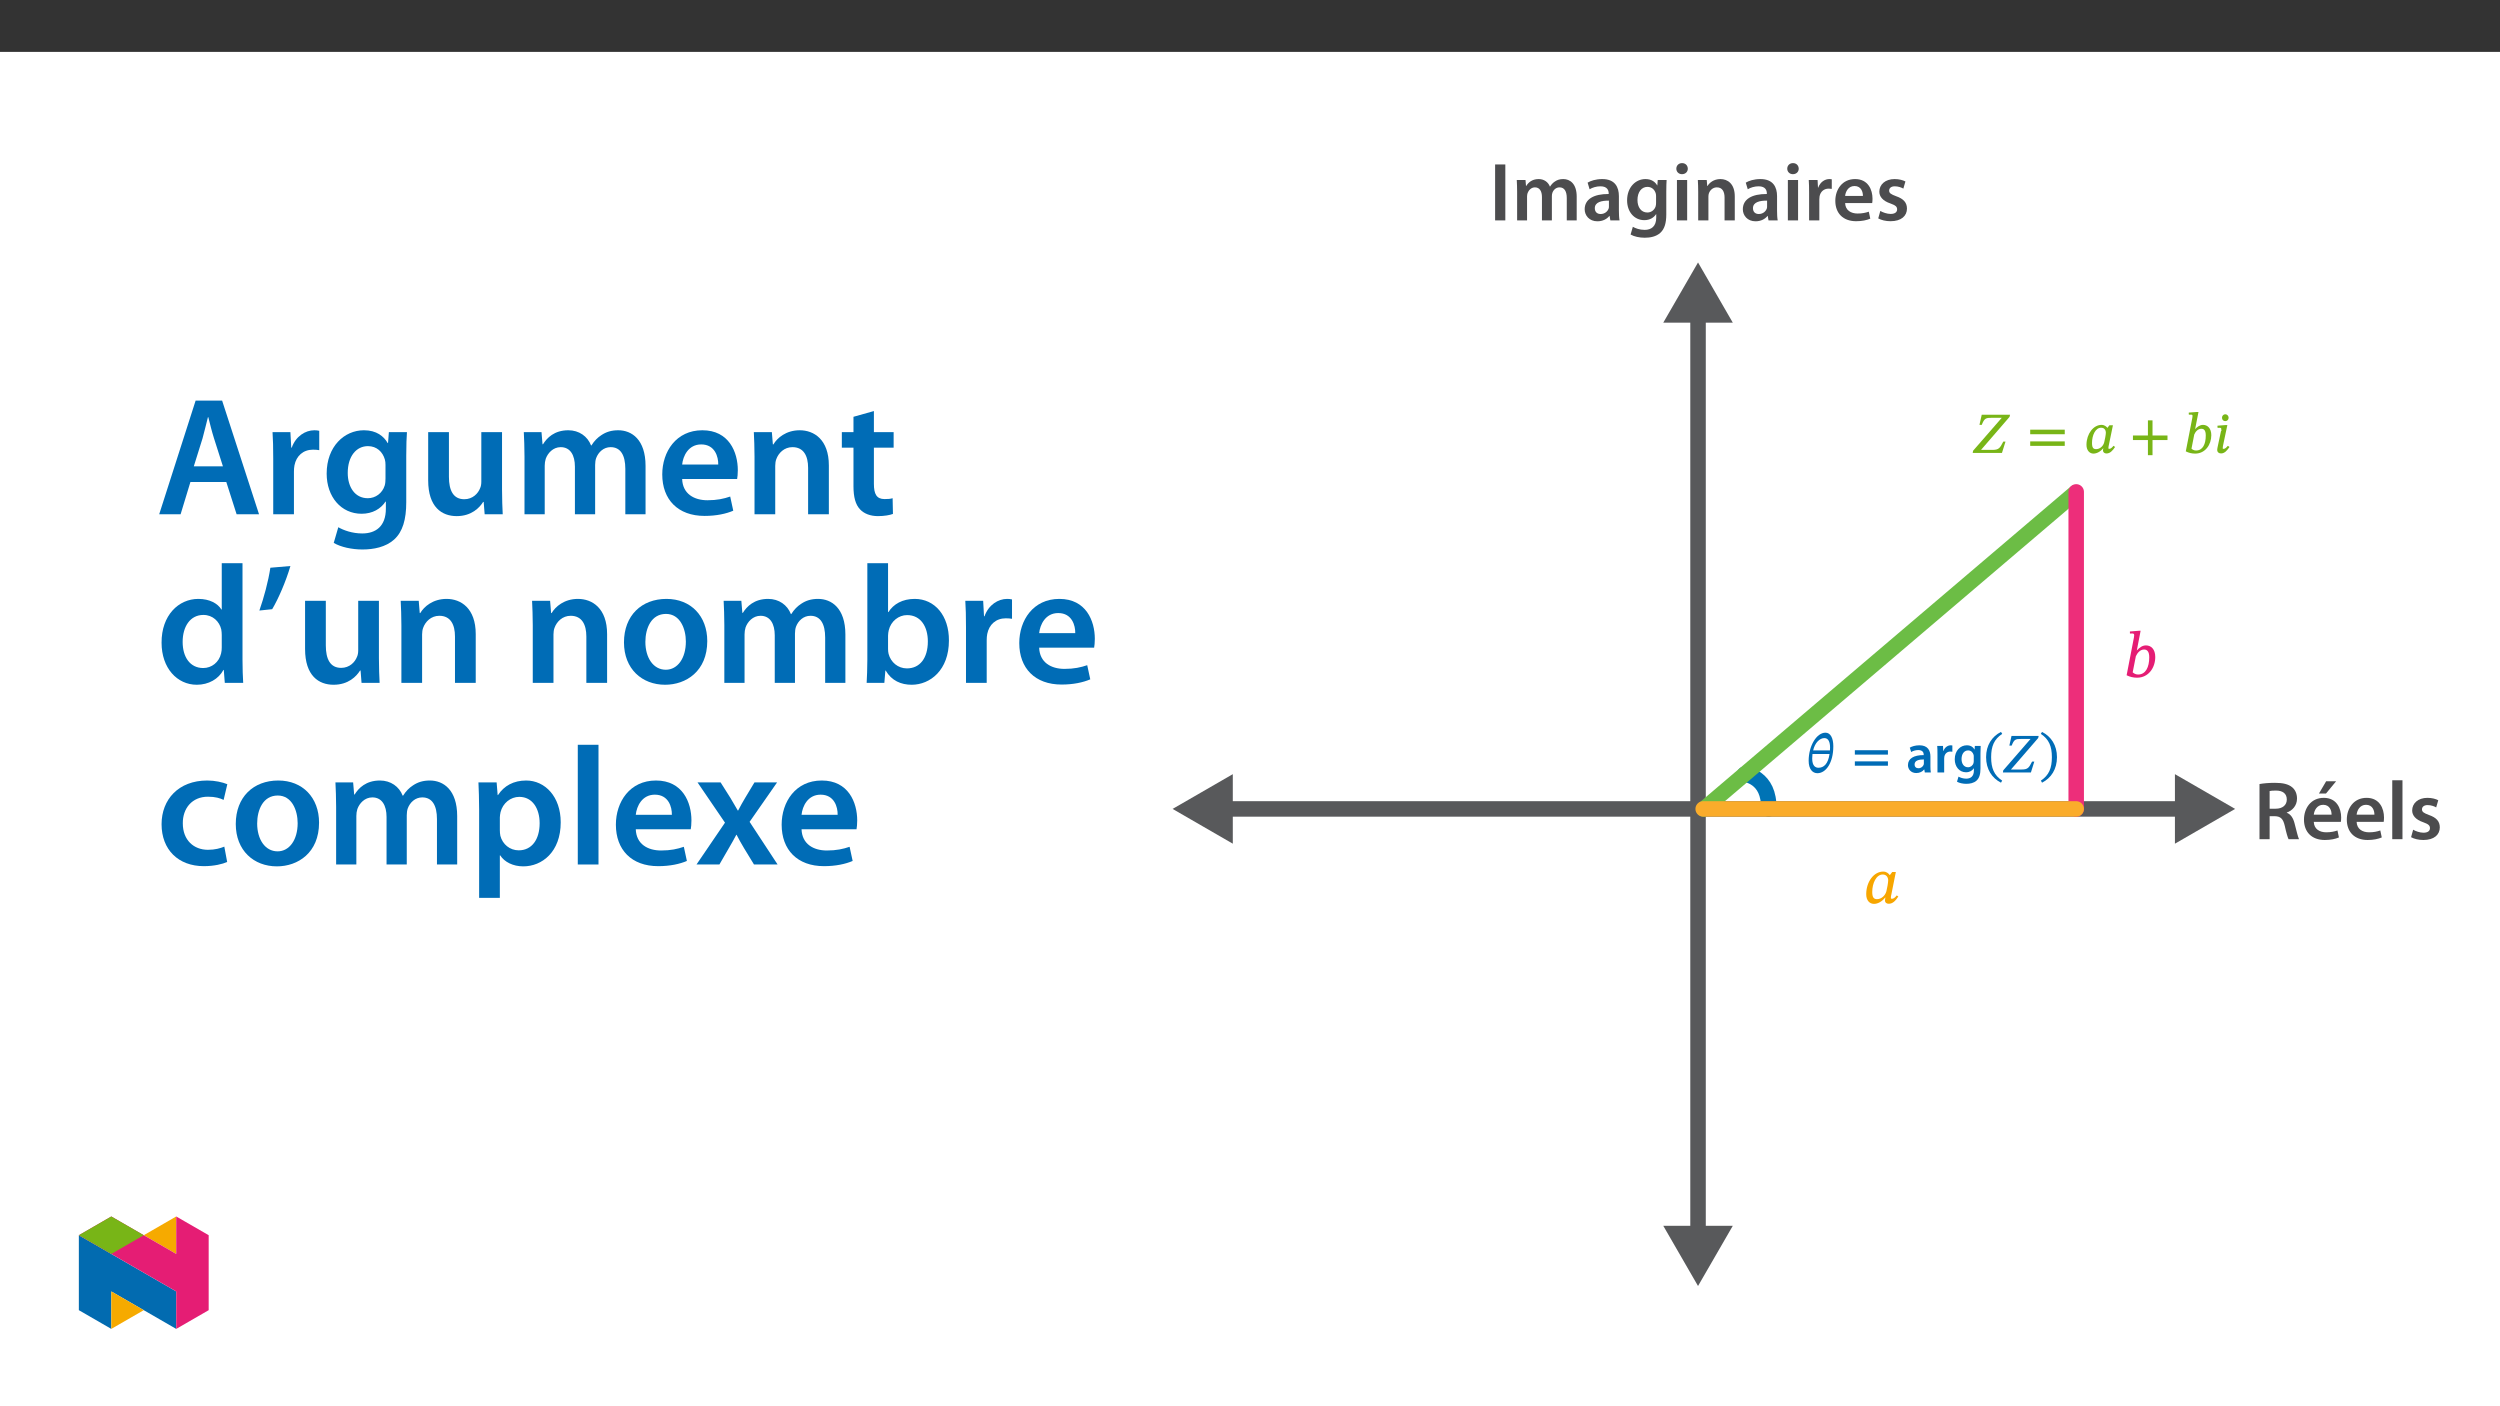 ﻿<?xml version="1.0" encoding="utf-8"?>
<svg xmlns="http://www.w3.org/2000/svg" xmlns:xlink="http://www.w3.org/1999/xlink" viewBox="0 0 960 540" version="1.1">
  <rect x="0" y="0" width="960" height="540" fill="#333333" stroke="none"/>
  <defs>
    <g>
      <symbol overflow="visible" id="glyph0-0">
        <path style="stroke:none;" d="M 0 0 L 15.938 0 L 15.938 -22.312 L 0 -22.312 Z M 7.969 -12.594 L 2.547 -20.719 L 13.391 -20.719 Z M 8.922 -11.156 L 14.344 -19.281 L 14.344 -3.031 Z M 2.547 -1.594 L 7.969 -9.719 L 13.391 -1.594 Z M 1.594 -19.281 L 7.016 -11.156 L 1.594 -3.031 Z M 1.594 -19.281 " />
      </symbol>
      <symbol overflow="visible" id="glyph0-1">
        <path style="stroke:none;" d="M 2.266 -21.484 L 2.266 0 L 6.188 0 L 6.188 -21.484 Z M 2.266 -21.484 " />
      </symbol>
      <symbol overflow="visible" id="glyph0-2">
        <path style="stroke:none;" d="M 2.109 0 L 5.922 0 L 5.922 -9.188 C 5.922 -9.625 6 -10.078 6.125 -10.484 C 6.5 -11.531 7.484 -12.688 8.953 -12.688 C 10.781 -12.688 11.641 -11.156 11.641 -8.984 L 11.641 0 L 15.453 0 L 15.453 -9.312 C 15.453 -9.75 15.516 -10.266 15.656 -10.609 C 16.062 -11.734 17.047 -12.688 18.391 -12.688 C 20.266 -12.688 21.172 -11.156 21.172 -8.578 L 21.172 0 L 24.984 0 L 24.984 -9.141 C 24.984 -14.125 22.375 -15.875 19.828 -15.875 C 18.516 -15.875 17.531 -15.562 16.641 -14.953 C 15.938 -14.5 15.297 -13.859 14.766 -13 L 14.688 -13 C 14.031 -14.719 12.438 -15.875 10.391 -15.875 C 7.75 -15.875 6.344 -14.438 5.609 -13.234 L 5.516 -13.234 L 5.328 -15.516 L 1.969 -15.516 C 2.047 -14.188 2.109 -12.688 2.109 -10.906 Z M 2.109 0 " />
      </symbol>
      <symbol overflow="visible" id="glyph0-3">
        <path style="stroke:none;" d="M 14.156 -9.312 C 14.156 -12.719 12.719 -15.875 7.75 -15.875 C 5.297 -15.875 3.281 -15.203 2.141 -14.5 L 2.906 -11.953 C 3.953 -12.625 5.547 -13.094 7.078 -13.094 C 9.812 -13.094 10.234 -11.406 10.234 -10.391 L 10.234 -10.141 C 4.5 -10.172 1.016 -8.156 1.016 -4.266 C 1.016 -1.906 2.766 0.344 5.891 0.344 C 7.938 0.344 9.562 -0.516 10.484 -1.719 L 10.578 -1.719 L 10.875 0 L 14.406 0 C 14.219 -0.953 14.156 -2.328 14.156 -3.734 Z M 10.328 -5.453 C 10.328 -5.156 10.328 -4.875 10.234 -4.594 C 9.844 -3.469 8.734 -2.453 7.141 -2.453 C 5.891 -2.453 4.906 -3.156 4.906 -4.688 C 4.906 -7.047 7.547 -7.625 10.328 -7.594 Z M 10.328 -5.453 " />
      </symbol>
      <symbol overflow="visible" id="glyph0-4">
        <path style="stroke:none;" d="M 16.156 -11.062 C 16.156 -13.203 16.219 -14.469 16.281 -15.516 L 12.875 -15.516 L 12.719 -13.453 L 12.656 -13.453 C 11.922 -14.719 10.547 -15.875 8.156 -15.875 C 4.438 -15.875 1.109 -12.781 1.109 -7.688 C 1.109 -3.281 3.859 -0.094 7.719 -0.094 C 9.781 -0.094 11.344 -1.016 12.234 -2.391 L 12.297 -2.391 L 12.297 -1.047 C 12.297 2.297 10.391 3.641 7.844 3.641 C 5.953 3.641 4.297 3.031 3.312 2.453 L 2.453 5.422 C 3.797 6.219 5.891 6.656 7.875 6.656 C 10.016 6.656 12.266 6.219 13.859 4.781 C 15.484 3.312 16.156 0.984 16.156 -2.266 Z M 12.234 -6.797 C 12.234 -6.344 12.203 -5.797 12.078 -5.422 C 11.641 -3.984 10.359 -3.031 8.891 -3.031 C 6.438 -3.031 5.094 -5.156 5.094 -7.812 C 5.094 -10.969 6.719 -12.875 8.922 -12.875 C 10.578 -12.875 11.703 -11.797 12.109 -10.359 C 12.203 -10.047 12.234 -9.688 12.234 -9.312 Z M 12.234 -6.797 " />
      </symbol>
      <symbol overflow="visible" id="glyph0-5">
        <path style="stroke:none;" d="M 6.031 0 L 6.031 -15.516 L 2.109 -15.516 L 2.109 0 Z M 4.078 -22 C 2.766 -22 1.875 -21.062 1.875 -19.859 C 1.875 -18.703 2.734 -17.75 4.047 -17.75 C 5.422 -17.75 6.281 -18.703 6.281 -19.859 C 6.25 -21.062 5.422 -22 4.078 -22 Z M 4.078 -22 " />
      </symbol>
      <symbol overflow="visible" id="glyph0-6">
        <path style="stroke:none;" d="M 2.109 0 L 6.031 0 L 6.031 -9.141 C 6.031 -9.594 6.094 -10.078 6.219 -10.391 C 6.625 -11.578 7.719 -12.688 9.281 -12.688 C 11.406 -12.688 12.234 -11 12.234 -8.766 L 12.234 0 L 16.156 0 L 16.156 -9.219 C 16.156 -14.125 13.359 -15.875 10.641 -15.875 C 8.062 -15.875 6.375 -14.406 5.672 -13.203 L 5.578 -13.203 L 5.391 -15.516 L 1.969 -15.516 C 2.047 -14.188 2.109 -12.688 2.109 -10.906 Z M 2.109 0 " />
      </symbol>
      <symbol overflow="visible" id="glyph0-7">
        <path style="stroke:none;" d="M 2.109 0 L 6.031 0 L 6.031 -8.062 C 6.031 -8.484 6.062 -8.891 6.125 -9.25 C 6.469 -11.031 7.781 -12.203 9.625 -12.203 C 10.109 -12.203 10.453 -12.172 10.812 -12.109 L 10.812 -15.781 C 10.484 -15.844 10.266 -15.875 9.875 -15.875 C 8.188 -15.875 6.375 -14.766 5.609 -12.594 L 5.516 -12.594 L 5.359 -15.516 L 1.969 -15.516 C 2.078 -14.156 2.109 -12.625 2.109 -10.516 Z M 2.109 0 " />
      </symbol>
      <symbol overflow="visible" id="glyph0-8">
        <path style="stroke:none;" d="M 15.266 -6.656 C 15.328 -7.016 15.391 -7.594 15.391 -8.312 C 15.391 -11.734 13.734 -15.875 8.703 -15.875 C 3.734 -15.875 1.109 -11.828 1.109 -7.516 C 1.109 -2.766 4.078 0.312 9.109 0.312 C 11.344 0.312 13.203 -0.094 14.531 -0.672 L 13.969 -3.344 C 12.75 -2.938 11.469 -2.641 9.656 -2.641 C 7.141 -2.641 4.969 -3.859 4.875 -6.656 Z M 4.875 -9.406 C 5.031 -11 6.062 -13.203 8.484 -13.203 C 11.094 -13.203 11.734 -10.844 11.703 -9.406 Z M 4.875 -9.406 " />
      </symbol>
      <symbol overflow="visible" id="glyph0-9">
        <path style="stroke:none;" d="M 1.141 -0.766 C 2.297 -0.125 3.984 0.312 5.859 0.312 C 9.984 0.312 12.172 -1.719 12.172 -4.562 C 12.141 -6.859 10.875 -8.281 8.031 -9.281 C 6.062 -10.016 5.328 -10.453 5.328 -11.438 C 5.328 -12.406 6.094 -13.094 7.484 -13.094 C 8.859 -13.094 10.141 -12.594 10.781 -12.203 L 11.578 -14.953 C 10.641 -15.453 9.141 -15.875 7.422 -15.875 C 3.828 -15.875 1.562 -13.766 1.562 -11.031 C 1.562 -9.188 2.812 -7.516 5.828 -6.5 C 7.75 -5.797 8.391 -5.297 8.391 -4.234 C 8.391 -3.219 7.625 -2.484 5.891 -2.484 C 4.5 -2.484 2.812 -3.094 1.938 -3.641 Z M 1.141 -0.766 " />
      </symbol>
      <symbol overflow="visible" id="glyph0-10">
        <path style="stroke:none;" d="M 2.266 0 L 6.156 0 L 6.156 -8.828 L 8.125 -8.828 C 10.359 -8.766 11.344 -7.875 11.984 -5.062 C 12.562 -2.391 13.094 -0.641 13.422 0 L 17.438 0 C 17.016 -0.828 16.453 -3.312 15.75 -6 C 15.234 -8.062 14.312 -9.562 12.75 -10.141 L 12.75 -10.234 C 14.797 -10.938 16.672 -12.812 16.672 -15.594 C 16.672 -17.438 16 -18.938 14.828 -19.922 C 13.359 -21.141 11.281 -21.641 8.188 -21.641 C 5.922 -21.641 3.766 -21.453 2.266 -21.172 Z M 6.156 -18.484 C 6.531 -18.578 7.328 -18.672 8.578 -18.672 C 11.125 -18.672 12.75 -17.562 12.75 -15.234 C 12.75 -13.094 11.125 -11.703 8.484 -11.703 L 6.156 -11.703 Z M 6.156 -18.484 " />
      </symbol>
      <symbol overflow="visible" id="glyph0-11">
        <path style="stroke:none;" d="M 15.266 -6.656 C 15.328 -7.016 15.391 -7.594 15.391 -8.312 C 15.391 -11.734 13.734 -15.875 8.703 -15.875 C 3.734 -15.875 1.109 -11.828 1.109 -7.516 C 1.109 -2.766 4.078 0.312 9.109 0.312 C 11.344 0.312 13.203 -0.094 14.531 -0.672 L 13.969 -3.344 C 12.75 -2.938 11.469 -2.641 9.656 -2.641 C 7.141 -2.641 4.969 -3.859 4.875 -6.656 Z M 4.875 -9.406 C 5.031 -11 6.062 -13.203 8.484 -13.203 C 11.094 -13.203 11.734 -10.844 11.703 -9.406 Z M 9.625 -22.25 L 6.859 -17.531 L 9.562 -17.531 L 13.453 -22.25 Z M 9.625 -22.25 " />
      </symbol>
      <symbol overflow="visible" id="glyph0-12">
        <path style="stroke:none;" d="M 2.109 0 L 6.031 0 L 6.031 -22.625 L 2.109 -22.625 Z M 2.109 0 " />
      </symbol>
      <symbol overflow="visible" id="glyph1-0">
        <path style="stroke:none;" d="M 7.109 -3.859 L 7.109 -4.203 C 7.109 -6.594 10.625 -8.312 10.625 -11.531 C 10.625 -13.812 8.641 -14.922 6.484 -14.922 C 4.281 -14.922 2.656 -13.547 2.656 -11.766 C 2.656 -10.734 3.172 -10.109 3.875 -10.109 C 4.406 -10.109 4.953 -10.516 4.953 -11.203 C 4.953 -12.031 4.5 -12.062 4.5 -12.781 C 4.5 -13.453 5 -13.828 6.297 -13.828 C 7.688 -13.828 8.469 -13.203 8.469 -11.469 C 8.469 -8.094 6.031 -7.281 6.031 -4.422 L 6.031 -3.734 L 7.109 -3.734 Z M 7.938 -1.188 C 7.938 -1.859 7.391 -2.609 6.625 -2.609 C 5.812 -2.609 5.219 -1.891 5.219 -1.188 C 5.219 -0.453 5.75 0.172 6.594 0.172 C 7.391 0.172 7.938 -0.484 7.938 -1.188 Z M 13.125 3.578 L 13.125 -17.469 L 0.109 -17.469 L 0.109 3.703 L 13.125 3.703 Z M 11.906 2.281 L 1.422 2.281 L 1.422 -16.094 L 11.797 -16.094 L 11.797 2.281 Z M 11.906 2.281 " />
      </symbol>
      <symbol overflow="visible" id="glyph1-1">
        <path style="stroke:none;" d="M 12.25 -4.344 L 11.531 -4.344 C 10.281 -1.859 9.828 -1.156 7.328 -1.156 L 2.922 -1.156 L 2.922 -1.078 L 13.938 -13.828 L 14.141 -14.672 L 3.266 -14.672 L 2.391 -10.781 L 3.281 -10.781 C 4.281 -13.344 4.859 -13.484 7.125 -13.484 L 11.031 -13.484 L 11.031 -13.562 L -0.062 -0.828 L -0.203 0 L 11.031 0 L 12.391 -4.344 Z M 12.25 -4.344 " />
      </symbol>
      <symbol overflow="visible" id="glyph1-2">
        <path style="stroke:none;" d="M 14.516 -7.297 L 14.516 -8.922 L 1.25 -8.922 L 1.25 -7.172 L 14.516 -7.172 Z M 14.516 -2.828 L 14.516 -4.422 L 1.25 -4.422 L 1.25 -2.703 L 14.516 -2.703 Z M 14.516 -2.828 " />
      </symbol>
      <symbol overflow="visible" id="glyph1-3">
        <path style="stroke:none;" d="M 11 -10.609 L 9.797 -10.609 L 9.016 -9.609 C 8.656 -10.109 7.891 -10.766 6.781 -10.766 C 3.641 -10.766 1.016 -7.344 0.984 -3.141 C 0.969 -0.922 2.219 0.266 3.656 0.266 C 4.938 0.266 6.359 -0.484 7.453 -1.859 C 7.406 -1.594 7.328 -1.312 7.328 -0.906 C 7.328 -0.266 7.891 0.219 8.641 0.219 C 10.016 0.219 10.984 -0.797 11.969 -2.281 L 11.359 -2.734 C 11 -2.297 10.453 -1.578 9.75 -1.578 C 9.406 -1.578 9.406 -1.625 9.406 -1.906 C 9.406 -2.234 9.484 -2.609 9.484 -2.609 L 9.516 -2.719 L 11.141 -10.609 Z M 8.422 -7.734 C 8.422 -6.969 8.016 -4.953 7.797 -4.078 C 7.391 -2.5 6.078 -1.453 4.688 -1.453 C 3.688 -1.453 3.109 -1.891 3.109 -3.812 C 3.109 -6.797 4.422 -9.672 6.625 -9.672 C 7.844 -9.672 8.422 -8.797 8.422 -7.734 Z M 8.422 -7.734 " />
      </symbol>
      <symbol overflow="visible" id="glyph1-4">
        <path style="stroke:none;" d="M 14.516 -5.062 L 14.516 -6.688 L 8.766 -6.688 L 8.766 -12.5 L 7 -12.5 L 7 -6.688 L 1.25 -6.688 L 1.25 -4.938 L 7 -4.938 L 7 0.875 L 8.766 0.875 L 8.766 -4.938 L 14.516 -4.938 Z M 14.516 -5.062 " />
      </symbol>
      <symbol overflow="visible" id="glyph1-5">
        <path style="stroke:none;" d="M 4.422 -8.938 L 5.75 -15.719 L 5.156 -15.719 L 2.016 -15.484 L 2.016 -14.781 L 2.188 -14.672 C 2.188 -14.672 2.547 -14.688 2.781 -14.688 C 3.219 -14.688 3.469 -14.672 3.469 -14.188 C 3.469 -13.922 3.391 -13.5 3.375 -13.422 L 0.875 -0.594 C 2 -0.016 3.203 0.266 4.469 0.266 C 8.375 0.266 10.672 -3.203 10.672 -6.797 C 10.672 -9.422 9.234 -10.766 7.5 -10.766 C 6.328 -10.766 5.312 -10.078 4.406 -9.078 L 4.453 -9.078 Z M 4.125 -7.062 C 4.578 -8.094 5.453 -9.266 6.859 -9.266 C 7.844 -9.266 8.547 -8.688 8.547 -6.703 C 8.547 -3.375 7.406 -0.922 4.797 -0.922 C 3.875 -0.922 3.312 -1.406 3.062 -1.625 Z M 4.125 -7.062 " />
      </symbol>
      <symbol overflow="visible" id="glyph1-6">
        <path style="stroke:none;" d="M 5.422 -13.5 C 5.422 -14.203 4.859 -14.844 4.141 -14.844 C 3.438 -14.844 2.875 -14.25 2.875 -13.5 C 2.875 -12.734 3.438 -12.203 4.141 -12.203 C 4.859 -12.203 5.422 -12.766 5.422 -13.5 Z M 4.797 -10.703 L 4.312 -10.703 L 1.141 -10.453 L 1.141 -9.734 L 1.312 -9.625 C 1.312 -9.625 1.625 -9.641 2 -9.641 C 2.594 -9.641 2.594 -9.422 2.594 -9.141 C 2.594 -8.766 2.703 -8.359 2.703 -8.359 L 2.516 -8.469 L 1.406 -3.25 C 1.125 -1.953 1.031 -1.469 1.031 -1.094 C 1.031 -0.328 1.641 0.203 2.516 0.203 C 3.969 0.203 4.891 -1.047 5.75 -2.266 L 5.125 -2.719 C 4.719 -2.266 4.203 -1.562 3.469 -1.562 C 3.203 -1.562 3.156 -1.562 3.156 -1.844 C 3.156 -2.141 3.25 -2.656 3.25 -2.656 L 3.266 -2.766 L 4.938 -10.703 Z M 4.797 -10.703 " />
      </symbol>
      <symbol overflow="visible" id="glyph2-0">
        <path style="stroke:none;" d="M 6.797 -3.688 L 6.797 -4.016 C 6.797 -6.297 10.172 -7.922 10.172 -11 C 10.172 -13.188 8.25 -14.266 6.188 -14.266 C 4.078 -14.266 2.516 -12.938 2.516 -11.234 C 2.516 -10.25 3.031 -9.641 3.703 -9.641 C 4.203 -9.641 4.75 -10.047 4.75 -10.688 C 4.75 -11.484 4.312 -11.5 4.312 -12.203 C 4.312 -12.844 4.766 -13.203 6 -13.203 C 7.344 -13.203 8.062 -12.594 8.062 -10.938 C 8.062 -7.719 5.734 -6.953 5.734 -4.219 L 5.734 -3.562 L 6.797 -3.562 Z M 7.594 -1.125 C 7.594 -1.781 7.047 -2.516 6.312 -2.516 C 5.547 -2.516 4.953 -1.797 4.953 -1.125 C 4.953 -0.438 5.484 0.172 6.297 0.172 C 7.047 0.172 7.594 -0.453 7.594 -1.125 Z M 12.547 3.406 L 12.547 -16.703 L 0.078 -16.703 L 0.078 3.531 L 12.547 3.531 Z M 11.359 2.156 L 1.375 2.156 L 1.375 -15.359 L 11.234 -15.359 L 11.234 2.156 Z M 11.359 2.156 " />
      </symbol>
      <symbol overflow="visible" id="glyph2-1">
        <path style="stroke:none;" d="M 10.078 -10.047 C 10.078 -13.078 9.062 -15.266 7.078 -15.266 C 3.656 -15.266 0.609 -10.203 0.609 -4.484 C 0.609 -1.234 2.109 0.297 3.969 0.297 C 7.234 0.297 10.078 -3.688 10.078 -10.047 Z M 4.391 -1.797 C 3.281 -1.797 1.969 -2.406 1.969 -5.359 C 1.969 -5.906 2.016 -6.672 2.078 -7.078 L 8.625 -7.078 C 8.078 -3.25 6.406 -1.797 4.391 -1.797 Z M 6.656 -13.188 C 8.281 -13.188 8.828 -11.5 8.828 -9.547 C 8.828 -9.156 8.812 -8.703 8.781 -8.453 L 2.328 -8.453 C 3.016 -11.438 4.875 -13.188 6.656 -13.188 Z M 6.656 -13.188 " />
      </symbol>
      <symbol overflow="visible" id="glyph2-2">
        <path style="stroke:none;" d="M 13.875 -6.969 L 13.875 -8.531 L 1.172 -8.531 L 1.172 -6.844 L 13.875 -6.844 Z M 13.875 -2.703 L 13.875 -4.25 L 1.172 -4.25 L 1.172 -2.578 L 13.875 -2.578 Z M 13.875 -2.703 " />
      </symbol>
      <symbol overflow="visible" id="glyph2-3">
        <path style="stroke:none;" d="M 0.781 -5.859 C 0.781 -1.25 2.984 2.141 6.5 3.938 L 6.953 3.141 C 3.828 1.062 2.719 -1.656 2.719 -5.859 C 2.719 -10.016 3.828 -12.719 6.969 -14.812 L 6.5 -15.562 C 2.984 -13.781 0.781 -10.422 0.781 -5.859 Z M 0.781 -5.859 " />
      </symbol>
      <symbol overflow="visible" id="glyph2-4">
        <path style="stroke:none;" d="M 11.703 -4.156 L 10.984 -4.156 C 9.797 -1.797 9.375 -1.125 6.984 -1.125 L 2.797 -1.125 L 2.797 -1.031 L 13.344 -13.219 L 13.516 -14.016 L 3.094 -14.016 L 2.266 -10.297 L 3.156 -10.297 C 4.094 -12.734 4.641 -12.859 6.797 -12.859 L 10.5 -12.859 L 10.5 -12.969 L -0.078 -0.797 L -0.203 0 L 10.547 0 L 11.844 -4.156 Z M 11.703 -4.156 " />
      </symbol>
      <symbol overflow="visible" id="glyph2-5">
        <path style="stroke:none;" d="M 6.656 -5.859 C 6.656 -10.422 4.438 -13.781 0.922 -15.562 L 0.453 -14.812 C 3.594 -12.719 4.703 -10.016 4.703 -5.859 C 4.703 -1.656 3.594 1.062 0.484 3.141 L 0.922 3.938 C 4.438 2.141 6.656 -1.25 6.656 -5.859 Z M 6.656 -5.859 " />
      </symbol>
      <symbol overflow="visible" id="glyph3-0">
        <path style="stroke:none;" d="M 0 0 L 10.469 0 L 10.469 -14.641 L 0 -14.641 Z M 5.234 -8.266 L 1.672 -13.594 L 8.766 -13.594 Z M 5.859 -7.328 L 9.422 -12.656 L 9.422 -1.984 Z M 1.672 -1.047 L 5.234 -6.375 L 8.766 -1.047 Z M 1.047 -12.656 L 4.578 -7.328 L 1.047 -1.984 Z M 1.047 -12.656 " />
      </symbol>
      <symbol overflow="visible" id="glyph3-1">
        <path style="stroke:none;" d="M 9.297 -6.109 C 9.297 -8.344 8.344 -10.422 5.078 -10.422 C 3.469 -10.422 2.156 -9.984 1.375 -9.516 L 1.906 -7.844 C 2.594 -8.281 3.641 -8.594 4.641 -8.594 C 6.438 -8.594 6.719 -7.484 6.719 -6.828 L 6.719 -6.656 C 2.953 -6.672 0.672 -5.359 0.672 -2.797 C 0.672 -1.25 1.812 0.234 3.875 0.234 C 5.203 0.234 6.281 -0.328 6.859 -1.125 L 6.953 -1.125 L 7.141 0 L 9.453 0 C 9.328 -0.625 9.297 -1.531 9.297 -2.453 Z M 6.781 -3.578 C 6.781 -3.391 6.781 -3.203 6.719 -3.016 C 6.469 -2.281 5.734 -1.609 4.688 -1.609 C 3.875 -1.609 3.219 -2.078 3.219 -3.078 C 3.219 -4.625 4.953 -5 6.781 -4.984 Z M 6.781 -3.578 " />
      </symbol>
      <symbol overflow="visible" id="glyph3-2">
        <path style="stroke:none;" d="M 1.375 0 L 3.953 0 L 3.953 -5.297 C 3.953 -5.562 3.969 -5.844 4.016 -6.062 C 4.25 -7.234 5.109 -8.016 6.312 -8.016 C 6.625 -8.016 6.859 -7.984 7.094 -7.953 L 7.094 -10.359 C 6.891 -10.391 6.734 -10.422 6.484 -10.422 C 5.375 -10.422 4.188 -9.688 3.688 -8.266 L 3.594 -8.266 L 3.5 -10.188 L 1.281 -10.188 C 1.359 -9.297 1.375 -8.281 1.375 -6.906 Z M 1.375 0 " />
      </symbol>
      <symbol overflow="visible" id="glyph3-3">
        <path style="stroke:none;" d="M 10.609 -7.266 C 10.609 -8.656 10.656 -9.5 10.688 -10.188 L 8.453 -10.188 L 8.344 -8.828 L 8.281 -8.828 C 7.828 -9.672 6.922 -10.422 5.359 -10.422 C 2.906 -10.422 0.734 -8.391 0.734 -5.047 C 0.734 -2.156 2.531 -0.062 5.062 -0.062 C 6.422 -0.062 7.453 -0.672 8.016 -1.562 L 8.078 -1.562 L 8.078 -0.688 C 8.078 1.5 6.828 2.391 5.141 2.391 C 3.906 2.391 2.828 1.984 2.172 1.609 L 1.594 3.562 C 2.484 4.078 3.875 4.375 5.172 4.375 C 6.562 4.375 8.062 4.078 9.094 3.141 C 10.172 2.172 10.609 0.656 10.609 -1.484 Z M 8.031 -4.453 C 8.031 -4.156 8.016 -3.812 7.922 -3.562 C 7.641 -2.609 6.797 -1.984 5.844 -1.984 C 4.219 -1.984 3.344 -3.391 3.344 -5.125 C 3.344 -7.203 4.422 -8.453 5.859 -8.453 C 6.953 -8.453 7.672 -7.734 7.953 -6.797 C 8.016 -6.594 8.031 -6.359 8.031 -6.109 Z M 8.031 -4.453 " />
      </symbol>
      <symbol overflow="visible" id="glyph4-0">
        <path style="stroke:none;" d="M 8.016 -4.312 L 8.016 -4.703 C 8.016 -7.422 12.031 -9.359 12.031 -13.031 C 12.031 -15.609 9.812 -16.844 7.375 -16.844 C 4.859 -16.844 3.062 -15.312 3.062 -13.297 C 3.062 -12.125 3.609 -11.484 4.406 -11.484 C 5 -11.484 5.578 -11.875 5.578 -12.656 C 5.578 -13.594 5.062 -13.625 5.062 -14.453 C 5.062 -15.219 5.672 -15.719 7.141 -15.719 C 8.734 -15.719 9.656 -14.922 9.656 -12.953 C 9.656 -9.109 6.906 -8.188 6.906 -4.953 L 6.906 -4.234 L 8.016 -4.234 Z M 8.969 -1.266 C 8.969 -2.047 8.391 -2.844 7.516 -2.844 C 6.594 -2.844 5.984 -2.062 5.984 -1.266 C 5.984 -0.453 6.531 0.203 7.5 0.203 C 8.391 0.203 8.969 -0.469 8.969 -1.266 Z M 14.875 4.141 L 14.875 -19.719 L 0.172 -19.719 L 0.172 4.203 L 14.875 4.203 Z M 13.531 2.719 L 1.562 2.719 L 1.562 -18.281 L 13.453 -18.281 L 13.453 2.719 Z M 13.531 2.719 " />
      </symbol>
      <symbol overflow="visible" id="glyph4-1">
        <path style="stroke:none;" d="M 12.5 -11.938 L 11.156 -11.938 L 10.266 -10.781 L 10.188 -10.781 C 9.781 -11.375 8.969 -12.109 7.703 -12.109 C 4.141 -12.109 1.203 -8.266 1.172 -3.484 C 1.141 -0.969 2.516 0.297 4.156 0.297 C 5.609 0.297 7.172 -0.547 8.438 -2.109 L 8.547 -2.109 C 8.469 -1.75 8.375 -1.422 8.375 -0.953 C 8.375 -0.219 8.969 0.25 9.812 0.25 C 11.375 0.25 12.422 -0.891 13.5 -2.516 L 12.906 -2.969 C 12.547 -2.516 11.875 -1.672 11.078 -1.672 C 10.688 -1.672 10.641 -1.766 10.641 -2.094 C 10.641 -2.469 10.734 -2.969 10.734 -2.969 L 10.766 -3.016 L 12.547 -11.938 Z M 9.609 -8.719 C 9.609 -7.844 9.172 -5.547 8.922 -4.562 C 8.438 -2.766 6.906 -1.516 5.328 -1.516 C 4.188 -1.516 3.484 -2.062 3.484 -4.266 C 3.484 -7.641 5.031 -10.984 7.516 -10.984 C 8.922 -10.984 9.609 -9.906 9.609 -8.719 Z M 9.609 -8.719 " />
      </symbol>
      <symbol overflow="visible" id="glyph4-2">
        <path style="stroke:none;" d="M 4.984 -10.094 L 6.453 -17.734 L 5.859 -17.734 L 2.344 -17.453 L 2.344 -16.719 L 2.438 -16.656 C 2.438 -16.656 2.891 -16.688 3.156 -16.688 C 3.656 -16.688 3.984 -16.594 3.984 -16.047 C 3.984 -15.734 3.906 -15.266 3.891 -15.172 L 1.078 -0.641 C 2.312 -0.031 3.641 0.297 5.078 0.297 C 9.516 0.297 12.078 -3.562 12.078 -7.641 C 12.078 -10.641 10.484 -12.109 8.516 -12.109 C 7.203 -12.109 6.078 -11.359 5.031 -10.188 L 4.984 -10.188 Z M 4.625 -7.938 C 5.156 -9.109 6.203 -10.531 7.797 -10.531 C 8.922 -10.531 9.766 -9.781 9.766 -7.547 C 9.766 -3.766 8.422 -0.922 5.453 -0.922 C 4.406 -0.922 3.719 -1.5 3.406 -1.766 Z M 4.625 -7.938 " />
      </symbol>
      <symbol overflow="visible" id="glyph5-0">
        <path style="stroke:none;" d="M 0 0 L 32.375 0 L 32.375 -45.328 L 0 -45.328 Z M 16.188 -25.578 L 5.188 -42.094 L 27.188 -42.094 Z M 18.125 -22.656 L 29.141 -39.172 L 29.141 -6.156 Z M 5.188 -3.234 L 16.188 -19.75 L 27.188 -3.234 Z M 3.234 -39.172 L 14.25 -22.656 L 3.234 -6.156 Z M 3.234 -39.172 " />
      </symbol>
      <symbol overflow="visible" id="glyph5-1">
        <path style="stroke:none;" d="M 27.125 -12.375 L 31.078 0 L 39.688 0 L 25.516 -43.641 L 15.344 -43.641 L 1.359 0 L 9.578 0 L 13.344 -12.375 Z M 14.641 -18.391 L 18 -29.141 C 18.719 -31.734 19.422 -34.766 20.078 -37.297 L 20.203 -37.297 C 20.844 -34.766 21.562 -31.797 22.406 -29.141 L 25.828 -18.391 Z M 14.641 -18.391 " />
      </symbol>
      <symbol overflow="visible" id="glyph5-2">
        <path style="stroke:none;" d="M 4.281 0 L 12.234 0 L 12.234 -16.375 C 12.234 -17.219 12.297 -18.062 12.438 -18.781 C 13.141 -22.406 15.797 -24.797 19.547 -24.797 C 20.531 -24.797 21.234 -24.734 21.953 -24.609 L 21.953 -32.047 C 21.297 -32.188 20.844 -32.25 20.078 -32.25 C 16.641 -32.25 12.953 -29.984 11.391 -25.578 L 11.203 -25.578 L 10.875 -31.531 L 4.016 -31.531 C 4.203 -28.75 4.281 -25.641 4.281 -21.375 Z M 4.281 0 " />
      </symbol>
      <symbol overflow="visible" id="glyph5-3">
        <path style="stroke:none;" d="M 32.828 -22.469 C 32.828 -26.812 32.953 -29.391 33.094 -31.531 L 26.156 -31.531 L 25.828 -27.328 L 25.703 -27.328 C 24.219 -29.922 21.438 -32.25 16.578 -32.25 C 9 -32.25 2.266 -25.969 2.266 -15.609 C 2.266 -6.672 7.828 -0.188 15.672 -0.188 C 19.875 -0.188 23.047 -2.078 24.859 -4.859 L 25 -4.859 L 25 -2.141 C 25 4.656 21.109 7.375 15.922 7.375 C 12.109 7.375 8.734 6.156 6.734 4.984 L 4.984 11 C 7.703 12.625 11.984 13.531 16 13.531 C 20.328 13.531 24.922 12.625 28.172 9.719 C 31.469 6.734 32.828 2 32.828 -4.594 Z M 24.859 -13.797 C 24.859 -12.891 24.797 -11.781 24.547 -11 C 23.641 -8.094 21.047 -6.156 18.062 -6.156 C 13.078 -6.156 10.359 -10.484 10.359 -15.859 C 10.359 -22.281 13.656 -26.156 18.125 -26.156 C 21.5 -26.156 23.766 -23.953 24.609 -21.047 C 24.797 -20.391 24.859 -19.688 24.859 -18.906 Z M 24.859 -13.797 " />
      </symbol>
      <symbol overflow="visible" id="glyph5-4">
        <path style="stroke:none;" d="M 32.5 -31.531 L 24.547 -31.531 L 24.547 -12.5 C 24.547 -11.594 24.406 -10.688 24.094 -10.031 C 23.312 -7.969 21.234 -5.766 18 -5.766 C 13.797 -5.766 12.109 -9.125 12.109 -14.375 L 12.109 -31.531 L 4.141 -31.531 L 4.141 -13.016 C 4.141 -2.719 9.391 0.719 15.094 0.719 C 20.781 0.719 23.891 -2.531 25.25 -4.734 L 25.453 -4.734 L 25.828 0 L 32.766 0 C 32.641 -2.594 32.5 -5.703 32.5 -9.453 Z M 32.5 -31.531 " />
      </symbol>
      <symbol overflow="visible" id="glyph5-5">
        <path style="stroke:none;" d="M 4.281 0 L 12.047 0 L 12.047 -18.641 C 12.047 -19.547 12.172 -20.469 12.438 -21.297 C 13.203 -23.438 15.219 -25.766 18.188 -25.766 C 21.891 -25.766 23.641 -22.656 23.641 -18.266 L 23.641 0 L 31.406 0 L 31.406 -18.906 C 31.406 -19.812 31.531 -20.844 31.797 -21.562 C 32.641 -23.828 34.641 -25.766 37.359 -25.766 C 41.188 -25.766 43 -22.656 43 -17.422 L 43 0 L 50.766 0 L 50.766 -18.578 C 50.766 -28.688 45.453 -32.25 40.281 -32.25 C 37.625 -32.25 35.609 -31.594 33.797 -30.375 C 32.375 -29.469 31.078 -28.172 29.984 -26.422 L 29.844 -26.422 C 28.484 -29.922 25.25 -32.25 21.109 -32.25 C 15.734 -32.25 12.891 -29.328 11.391 -26.875 L 11.203 -26.875 L 10.812 -31.531 L 4.016 -31.531 C 4.141 -28.812 4.281 -25.766 4.281 -22.141 Z M 4.281 0 " />
      </symbol>
      <symbol overflow="visible" id="glyph5-6">
        <path style="stroke:none;" d="M 31.016 -13.531 C 31.141 -14.25 31.281 -15.406 31.281 -16.906 C 31.281 -23.828 27.906 -32.25 17.672 -32.25 C 7.578 -32.25 2.266 -24.016 2.266 -15.281 C 2.266 -5.641 8.281 0.641 18.516 0.641 C 23.047 0.641 26.812 -0.188 29.531 -1.359 L 28.359 -6.797 C 25.906 -5.953 23.312 -5.375 19.625 -5.375 C 14.5 -5.375 10.094 -7.828 9.906 -13.531 Z M 9.906 -19.094 C 10.234 -22.344 12.297 -26.812 17.219 -26.812 C 22.531 -26.812 23.828 -22.016 23.766 -19.094 Z M 9.906 -19.094 " />
      </symbol>
      <symbol overflow="visible" id="glyph5-7">
        <path style="stroke:none;" d="M 4.281 0 L 12.234 0 L 12.234 -18.578 C 12.234 -19.484 12.375 -20.469 12.625 -21.109 C 13.469 -23.5 15.672 -25.766 18.844 -25.766 C 23.188 -25.766 24.859 -22.344 24.859 -17.812 L 24.859 0 L 32.828 0 L 32.828 -18.719 C 32.828 -28.688 27.125 -32.25 21.625 -32.25 C 16.375 -32.25 12.953 -29.266 11.531 -26.812 L 11.328 -26.812 L 10.938 -31.531 L 4.016 -31.531 C 4.141 -28.812 4.281 -25.766 4.281 -22.141 Z M 4.281 0 " />
      </symbol>
      <symbol overflow="visible" id="glyph5-8">
        <path style="stroke:none;" d="M 5.562 -37.422 L 5.562 -31.531 L 1.094 -31.531 L 1.094 -25.578 L 5.562 -25.578 L 5.562 -10.75 C 5.562 -6.609 6.344 -3.688 8.094 -1.875 C 9.578 -0.266 11.984 0.719 14.953 0.719 C 17.422 0.719 19.547 0.328 20.719 -0.125 L 20.594 -6.156 C 19.688 -5.891 18.906 -5.828 17.484 -5.828 C 14.438 -5.828 13.406 -7.766 13.406 -11.656 L 13.406 -25.578 L 20.984 -25.578 L 20.984 -31.531 L 13.406 -31.531 L 13.406 -39.625 Z M 5.562 -37.422 " />
      </symbol>
      <symbol overflow="visible" id="glyph5-9">
        <path style="stroke:none;" d="M 25.375 -45.969 L 25.375 -28.172 L 25.25 -28.172 C 23.828 -30.5 20.719 -32.25 16.375 -32.25 C 8.812 -32.25 2.203 -25.969 2.266 -15.406 C 2.266 -5.703 8.219 0.719 15.797 0.719 C 20.328 0.719 24.156 -1.484 26.031 -4.984 L 26.156 -4.984 L 26.547 0 L 33.609 0 C 33.469 -2.141 33.344 -5.641 33.344 -8.875 L 33.344 -45.969 Z M 25.375 -13.656 C 25.375 -12.828 25.312 -12.047 25.125 -11.328 C 24.344 -7.906 21.5 -5.703 18.266 -5.703 C 13.203 -5.703 10.359 -9.906 10.359 -15.734 C 10.359 -21.562 13.203 -26.094 18.328 -26.094 C 21.953 -26.094 24.469 -23.562 25.188 -20.531 C 25.312 -19.875 25.375 -19.031 25.375 -18.391 Z M 25.375 -13.656 " />
      </symbol>
      <symbol overflow="visible" id="glyph5-10">
        <path style="stroke:none;" d="M 6.094 -44.219 C 5.312 -38.984 3.562 -32.562 1.875 -27.781 L 6.797 -28.297 C 9.188 -32.312 12.047 -38.922 13.797 -44.875 Z M 6.094 -44.219 " />
      </symbol>
      <symbol overflow="visible" id="glyph5-11">
        <path style="stroke:none;" d="M 18.578 -32.25 C 9.062 -32.25 2.266 -25.906 2.266 -15.547 C 2.266 -5.375 9.188 0.719 18.062 0.719 C 26.094 0.719 34.25 -4.469 34.25 -16.062 C 34.25 -25.641 27.969 -32.25 18.578 -32.25 Z M 18.391 -26.484 C 23.828 -26.484 26.031 -20.781 26.031 -15.859 C 26.031 -9.453 22.859 -5.047 18.328 -5.047 C 13.531 -5.047 10.484 -9.641 10.484 -15.734 C 10.484 -20.984 12.75 -26.484 18.391 -26.484 Z M 18.391 -26.484 " />
      </symbol>
      <symbol overflow="visible" id="glyph5-12">
        <path style="stroke:none;" d="M 4.281 -8.875 C 4.281 -5.641 4.141 -2.141 4.016 0 L 10.812 0 L 11.203 -4.734 L 11.328 -4.734 C 13.594 -0.844 17.219 0.719 21.297 0.719 C 28.422 0.719 35.609 -4.922 35.609 -16.25 C 35.672 -25.828 30.172 -32.25 22.469 -32.25 C 17.734 -32.25 14.312 -30.234 12.375 -27.188 L 12.234 -27.188 L 12.234 -45.969 L 4.281 -45.969 Z M 12.234 -18.125 C 12.234 -18.906 12.375 -19.625 12.5 -20.203 C 13.344 -23.703 16.312 -26.031 19.547 -26.031 C 24.859 -26.031 27.516 -21.5 27.516 -15.922 C 27.516 -9.516 24.469 -5.562 19.484 -5.562 C 16.062 -5.562 13.281 -7.906 12.438 -11.141 C 12.297 -11.719 12.234 -12.375 12.234 -13.016 Z M 12.234 -18.125 " />
      </symbol>
      <symbol overflow="visible" id="glyph5-13">
        <path style="stroke:none;" d="M 26.359 -6.859 C 24.797 -6.219 22.797 -5.641 20.078 -5.641 C 14.641 -5.641 10.422 -9.328 10.422 -15.797 C 10.359 -21.562 13.984 -26.031 20.078 -26.031 C 22.922 -26.031 24.797 -25.453 26.094 -24.797 L 27.516 -30.828 C 25.703 -31.594 22.734 -32.25 19.812 -32.25 C 8.734 -32.25 2.266 -24.922 2.266 -15.469 C 2.266 -5.703 8.672 0.641 18.516 0.641 C 22.469 0.641 25.766 -0.188 27.453 -0.969 Z M 26.359 -6.859 " />
      </symbol>
      <symbol overflow="visible" id="glyph5-14">
        <path style="stroke:none;" d="M 4.281 12.828 L 12.234 12.828 L 12.234 -3.5 L 12.375 -3.5 C 13.984 -0.969 17.281 0.719 21.234 0.719 C 28.422 0.719 35.609 -4.797 35.609 -16.188 C 35.609 -26.031 29.594 -32.25 22.344 -32.25 C 17.547 -32.25 13.859 -30.234 11.531 -26.672 L 11.391 -26.672 L 11 -31.531 L 4.016 -31.531 C 4.141 -28.562 4.281 -25.188 4.281 -21.047 Z M 12.234 -18.062 C 12.234 -18.719 12.375 -19.422 12.5 -20.078 C 13.344 -23.562 16.375 -25.969 19.688 -25.969 C 24.797 -25.969 27.516 -21.438 27.516 -15.859 C 27.516 -9.641 24.547 -5.438 19.484 -5.438 C 16.062 -5.438 13.281 -7.766 12.438 -11 C 12.297 -11.719 12.234 -12.438 12.234 -13.203 Z M 12.234 -18.062 " />
      </symbol>
      <symbol overflow="visible" id="glyph5-15">
        <path style="stroke:none;" d="M 4.281 0 L 12.234 0 L 12.234 -45.969 L 4.281 -45.969 Z M 4.281 0 " />
      </symbol>
      <symbol overflow="visible" id="glyph5-16">
        <path style="stroke:none;" d="M 0.719 -31.531 L 11.266 -16.062 L 0.328 0 L 9.125 0 L 12.75 -6.281 C 13.734 -8.031 14.703 -9.578 15.609 -11.391 L 15.734 -11.391 C 16.641 -9.641 17.547 -7.969 18.578 -6.281 L 22.406 0 L 31.469 0 L 20.719 -16.375 L 31.281 -31.531 L 22.594 -31.531 L 19.094 -25.703 C 18.125 -24.094 17.219 -22.469 16.312 -20.719 L 16.188 -20.719 C 15.281 -22.344 14.375 -23.891 13.344 -25.578 L 9.578 -31.531 Z M 0.719 -31.531 " />
      </symbol>
    </g>
    <clipPath id="clip1">
      <path d="M 638 470 L 666 470 L 666 493.824 L 638 493.824 Z M 638 470 " />
    </clipPath>
    <clipPath id="clip2">
      <path d="M 450.277 297 L 474 297 L 474 324 L 450.277 324 Z M 450.277 297 " />
    </clipPath>
    <clipPath id="clip3">
      <path d="M 30.277 474 L 68 474 L 68 510.301 L 30.277 510.301 Z M 30.277 474 " />
    </clipPath>
    <clipPath id="clip4">
      <path d="M 42 495 L 56 495 L 56 510.301 L 42 510.301 Z M 42 495 " />
    </clipPath>
    <clipPath id="clip5">
      <path d="M 55 467.125 L 68 467.125 L 68 482 L 55 482 Z M 55 467.125 " />
    </clipPath>
    <clipPath id="clip6">
      <path d="M 30.277 467.125 L 80.133 467.125 L 80.133 510.301 L 30.277 510.301 Z M 30.277 467.125 " />
    </clipPath>
    <clipPath id="clip7">
      <path d="M 30.277 467.125 L 56 467.125 L 56 482 L 30.277 482 Z M 30.277 467.125 " />
    </clipPath>
  </defs>
  <g id="surface1">
    <path style=" stroke:none;fill-rule:nonzero;fill:rgb(100%,100%,100%);fill-opacity:1;" d="M 0 559.926 L 960 559.926 L 960 19.926 L 0 19.926 Z M 0 559.926 " />
    <path style="fill:none;stroke-width:7;stroke-linecap:round;stroke-linejoin:round;stroke:rgb(0%,45.099%,70.999%);stroke-opacity:1;stroke-miterlimit:4;" d="M -0 0 C -0 0 11.365 -1.024 10.868 -15.675 " transform="matrix(0.85,0,0,-0.85,669.938,297.305)" />
    <path style="fill:none;stroke-width:7;stroke-linecap:butt;stroke-linejoin:miter;stroke:rgb(34.499%,34.9%,35.699%);stroke-opacity:1;stroke-miterlimit:10;" d="M 0.001 0 L 0.001 -417.196 " transform="matrix(0.85,0,0,-0.85,652.046,119.997)" />
    <path style=" stroke:none;fill-rule:nonzero;fill:rgb(34.499%,34.9%,35.699%);fill-opacity:1;" d="M 638.695 123.902 L 652.043 100.785 L 665.395 123.902 Z M 638.695 123.902 " />
    <g clip-path="url(#clip1)" clip-rule="nonzero">
      <path style=" stroke:none;fill-rule:nonzero;fill:rgb(34.499%,34.9%,35.699%);fill-opacity:1;" d="M 638.695 470.707 L 652.043 493.824 L 665.395 470.707 Z M 638.695 470.707 " />
    </g>
    <path style="fill:none;stroke-width:7;stroke-linecap:butt;stroke-linejoin:miter;stroke:rgb(34.499%,34.9%,35.699%);stroke-opacity:1;stroke-miterlimit:10;" d="M -0.001 -0.001 L -434.812 -0.001 " transform="matrix(0.85,0,0,-0.85,839.079,310.628)" />
    <path style=" stroke:none;fill-rule:nonzero;fill:rgb(34.499%,34.9%,35.699%);fill-opacity:1;" d="M 835.172 297.277 L 858.293 310.625 L 835.172 323.977 Z M 835.172 297.277 " />
    <g clip-path="url(#clip2)" clip-rule="nonzero">
      <path style=" stroke:none;fill-rule:nonzero;fill:rgb(34.499%,34.9%,35.699%);fill-opacity:1;" d="M 473.395 297.277 L 450.277 310.625 L 473.395 323.977 Z M 473.395 297.277 " />
    </g>
    <path style="fill:none;stroke-width:7;stroke-linecap:round;stroke-linejoin:round;stroke:rgb(42.4%,74.1%,27.1%);stroke-opacity:1;stroke-miterlimit:4;" d="M 0.001 -0.001 L 167.763 142.788 " transform="matrix(0.85,0,0,-0.85,654.284,310.628)" />
    <path style="fill:none;stroke-width:7;stroke-linecap:round;stroke-linejoin:round;stroke:rgb(92.899%,17.999%,47.8%);stroke-opacity:1;stroke-miterlimit:4;" d="M -0.002 -0.001 L -0.002 143.22 " transform="matrix(0.85,0,0,-0.85,797.263,310.628)" />
    <path style="fill:none;stroke-width:7;stroke-linecap:round;stroke-linejoin:round;stroke:rgb(98%,67.499%,16.899%);stroke-opacity:1;stroke-miterlimit:4;" d="M -0.001 -0.001 L 168.519 -0.001 " transform="matrix(0.85,0,0,-0.85,654.02,310.628)" />
    <g style="fill:rgb(29.805%,29.805%,30.588%);fill-opacity:1;">
      <use xlink:href="#glyph0-1" x="571.859" y="84.634" />
    </g>
    <g style="fill:rgb(29.805%,29.805%,30.588%);fill-opacity:1;">
      <use xlink:href="#glyph0-2" x="580.467" y="84.634" />
      <use xlink:href="#glyph0-3" x="607.501" y="84.634" />
      <use xlink:href="#glyph0-4" x="623.697" y="84.634" />
    </g>
    <g style="fill:rgb(29.805%,29.805%,30.588%);fill-opacity:1;">
      <use xlink:href="#glyph0-5" x="641.837" y="84.634" />
      <use xlink:href="#glyph0-6" x="649.998" y="84.634" />
      <use xlink:href="#glyph0-3" x="668.234" y="84.634" />
      <use xlink:href="#glyph0-5" x="684.429" y="84.634" />
      <use xlink:href="#glyph0-7" x="692.59" y="84.634" />
    </g>
    <g style="fill:rgb(29.805%,29.805%,30.588%);fill-opacity:1;">
      <use xlink:href="#glyph0-8" x="703.653" y="84.634" />
      <use xlink:href="#glyph0-9" x="720.103" y="84.634" />
    </g>
    <g style="fill:rgb(29.805%,29.805%,30.588%);fill-opacity:1;">
      <use xlink:href="#glyph0-10" x="865.382" y="322.247" />
    </g>
    <g style="fill:rgb(29.805%,29.805%,30.588%);fill-opacity:1;">
      <use xlink:href="#glyph0-11" x="883.618" y="322.247" />
      <use xlink:href="#glyph0-8" x="900.068" y="322.247" />
      <use xlink:href="#glyph0-12" x="916.518" y="322.247" />
      <use xlink:href="#glyph0-9" x="924.712" y="322.247" />
    </g>
    <g style="fill:rgb(47.06%,70.979%,9.021%);fill-opacity:1;">
      <use xlink:href="#glyph1-1" x="757.723" y="173.918" />
    </g>
    <g style="fill:rgb(47.06%,70.979%,9.021%);fill-opacity:1;">
      <use xlink:href="#glyph1-2" x="778.348" y="173.918" />
    </g>
    <g style="fill:rgb(47.06%,70.979%,9.021%);fill-opacity:1;">
      <use xlink:href="#glyph1-3" x="800.222" y="173.918" />
    </g>
    <g style="fill:rgb(47.06%,70.979%,9.021%);fill-opacity:1;">
      <use xlink:href="#glyph1-4" x="817.8" y="173.918" />
    </g>
    <g style="fill:rgb(47.06%,70.979%,9.021%);fill-opacity:1;">
      <use xlink:href="#glyph1-5" x="838.468" y="173.918" />
    </g>
    <g style="fill:rgb(47.06%,70.979%,9.021%);fill-opacity:1;">
      <use xlink:href="#glyph1-6" x="850.37" y="173.918" />
    </g>
    <g style="fill:rgb(0%,42.354%,71.373%);fill-opacity:1;">
      <use xlink:href="#glyph2-1" x="693.915" y="296.614" />
    </g>
    <g style="fill:rgb(0%,42.354%,71.373%);fill-opacity:1;">
      <use xlink:href="#glyph2-2" x="711.092" y="296.614" />
    </g>
    <g style="fill:rgb(0%,42.354%,71.373%);fill-opacity:1;">
      <use xlink:href="#glyph3-1" x="731.983" y="296.614" />
      <use xlink:href="#glyph3-2" x="742.611" y="296.614" />
    </g>
    <g style="fill:rgb(0%,42.354%,71.373%);fill-opacity:1;">
      <use xlink:href="#glyph3-3" x="749.892" y="296.614" />
    </g>
    <g style="fill:rgb(0%,42.354%,71.373%);fill-opacity:1;">
      <use xlink:href="#glyph2-3" x="761.88" y="296.614" />
      <use xlink:href="#glyph2-4" x="769.328" y="296.614" />
    </g>
    <g style="fill:rgb(0%,42.354%,71.373%);fill-opacity:1;">
      <use xlink:href="#glyph2-5" x="783.22" y="296.614" />
    </g>
    <g style="fill:rgb(96.863%,65.099%,0%);fill-opacity:1;">
      <use xlink:href="#glyph4-1" x="715.455" y="346.792" />
    </g>
    <g style="fill:rgb(89.803%,11.374%,45.49%);fill-opacity:1;">
      <use xlink:href="#glyph4-2" x="815.542" y="259.943" />
    </g>
    <g style="fill:rgb(0%,42.354%,71.373%);fill-opacity:1;">
      <use xlink:href="#glyph5-1" x="59.776" y="197.47" />
    </g>
    <g style="fill:rgb(0%,42.354%,71.373%);fill-opacity:1;">
      <use xlink:href="#glyph5-2" x="100.638" y="197.47" />
    </g>
    <g style="fill:rgb(0%,42.354%,71.373%);fill-opacity:1;">
      <use xlink:href="#glyph5-3" x="123.173" y="197.47" />
      <use xlink:href="#glyph5-4" x="160.279" y="197.47" />
      <use xlink:href="#glyph5-5" x="197.126" y="197.47" />
      <use xlink:href="#glyph5-6" x="252.04" y="197.47" />
      <use xlink:href="#glyph5-7" x="285.455" y="197.47" />
    </g>
    <g style="fill:rgb(0%,42.354%,71.373%);fill-opacity:1;">
      <use xlink:href="#glyph5-8" x="322.172" y="197.47" />
    </g>
    <g style="fill:rgb(0%,42.354%,71.373%);fill-opacity:1;">
      <use xlink:href="#glyph5-9" x="59.776" y="262.227" />
    </g>
    <g style="fill:rgb(0%,42.354%,71.373%);fill-opacity:1;">
      <use xlink:href="#glyph5-10" x="97.724" y="262.227" />
      <use xlink:href="#glyph5-4" x="113.006" y="262.227" />
      <use xlink:href="#glyph5-7" x="149.853" y="262.227" />
    </g>
    <g style="fill:rgb(0%,42.354%,71.373%);fill-opacity:1;">
      <use xlink:href="#glyph5-7" x="200.299" y="262.227" />
      <use xlink:href="#glyph5-11" x="237.34" y="262.227" />
      <use xlink:href="#glyph5-5" x="273.863" y="262.227" />
      <use xlink:href="#glyph5-12" x="328.777" y="262.227" />
      <use xlink:href="#glyph5-2" x="366.66" y="262.227" />
    </g>
    <g style="fill:rgb(0%,42.354%,71.373%);fill-opacity:1;">
      <use xlink:href="#glyph5-6" x="389.131" y="262.227" />
    </g>
    <g style="fill:rgb(0%,42.354%,71.373%);fill-opacity:1;">
      <use xlink:href="#glyph5-13" x="59.776" y="331.965" />
    </g>
    <g style="fill:rgb(0%,42.354%,71.373%);fill-opacity:1;">
      <use xlink:href="#glyph5-11" x="88.269" y="331.965" />
      <use xlink:href="#glyph5-5" x="124.792" y="331.965" />
      <use xlink:href="#glyph5-14" x="179.706" y="331.965" />
      <use xlink:href="#glyph5-15" x="217.589" y="331.965" />
      <use xlink:href="#glyph5-6" x="234.232" y="331.965" />
    </g>
    <g style="fill:rgb(0%,42.354%,71.373%);fill-opacity:1;">
      <use xlink:href="#glyph5-16" x="267.128" y="331.965" />
    </g>
    <g style="fill:rgb(0%,42.354%,71.373%);fill-opacity:1;">
      <use xlink:href="#glyph5-6" x="297.888" y="331.965" />
    </g>
    <g clip-path="url(#clip3)" clip-rule="nonzero">
      <path style=" stroke:none;fill-rule:nonzero;fill:rgb(0.8%,42%,68.999%);fill-opacity:1;" d="M 30.277 503.105 L 42.738 510.301 L 42.738 495.91 L 67.668 510.301 L 67.668 495.91 L 30.277 474.32 Z M 30.277 503.105 " />
    </g>
    <g clip-path="url(#clip4)" clip-rule="nonzero">
      <path style=" stroke:none;fill-rule:nonzero;fill:rgb(96.1%,66.699%,0%);fill-opacity:1;" d="M 42.738 510.301 L 55.203 503.105 L 42.738 495.91 Z M 42.738 510.301 " />
    </g>
    <g clip-path="url(#clip5)" clip-rule="nonzero">
      <path style=" stroke:none;fill-rule:nonzero;fill:rgb(96.1%,66.699%,0%);fill-opacity:1;" d="M 67.668 467.125 L 55.203 474.32 L 67.668 481.516 Z M 67.668 467.125 " />
    </g>
    <g clip-path="url(#clip6)" clip-rule="nonzero">
      <path style=" stroke:none;fill-rule:nonzero;fill:rgb(89.799%,11.4%,45.499%);fill-opacity:1;" d="M 67.668 467.125 L 67.668 481.516 L 42.738 467.125 L 30.277 474.32 L 67.668 495.91 L 67.668 510.301 L 80.133 503.105 L 80.133 474.32 Z M 67.668 467.125 " />
    </g>
    <g clip-path="url(#clip7)" clip-rule="nonzero">
      <path style=" stroke:none;fill-rule:nonzero;fill:rgb(47.099%,70.999%,9%);fill-opacity:1;" d="M 42.738 467.125 L 30.277 474.32 L 42.738 481.516 L 55.203 474.32 Z M 42.738 467.125 " />
    </g>
  </g>
</svg>